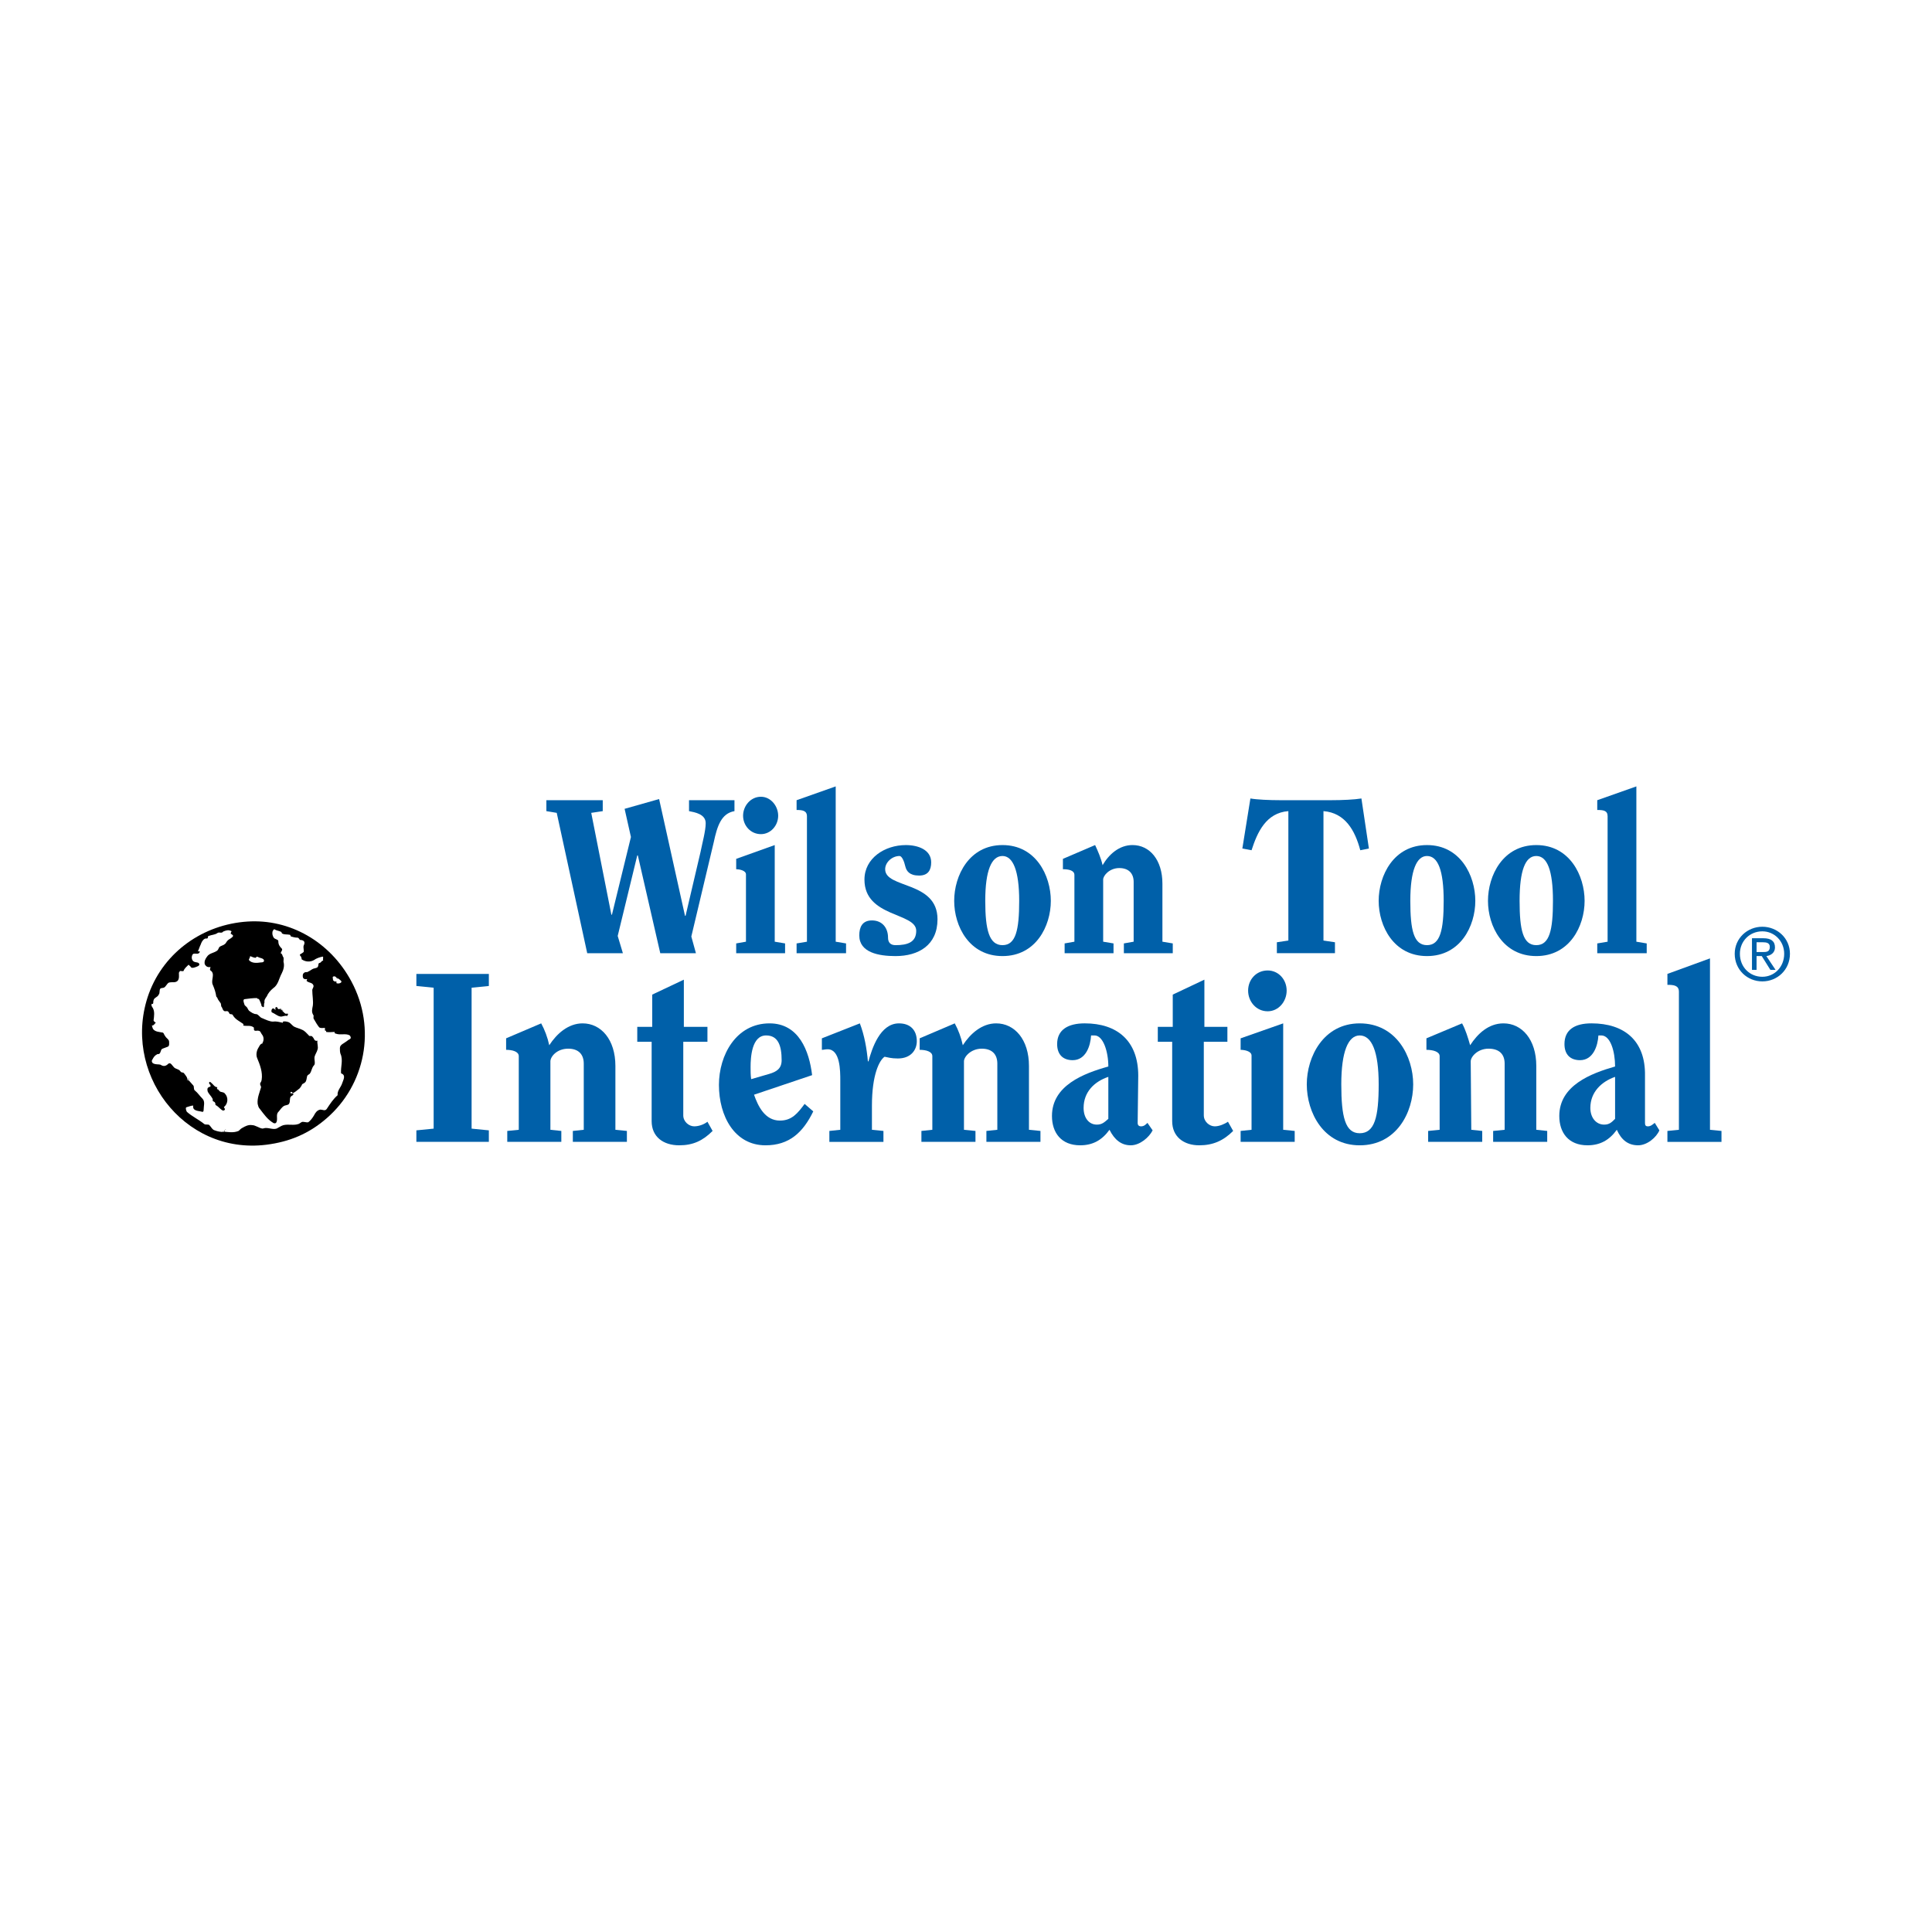 <?xml version="1.0" encoding="utf-8"?>
<!-- Generator: Adobe Illustrator 13.0.0, SVG Export Plug-In . SVG Version: 6.00 Build 14948)  -->
<!DOCTYPE svg PUBLIC "-//W3C//DTD SVG 1.0//EN" "http://www.w3.org/TR/2001/REC-SVG-20010904/DTD/svg10.dtd">
<svg version="1.0" id="Layer_1" xmlns="http://www.w3.org/2000/svg" xmlns:xlink="http://www.w3.org/1999/xlink" x="0px" y="0px"
	 width="192.756px" height="192.756px" viewBox="0 0 192.756 192.756" enable-background="new 0 0 192.756 192.756"
	 xml:space="preserve">
<g>
	<polygon fill-rule="evenodd" clip-rule="evenodd" fill="#FFFFFF" points="0,0 192.756,0 192.756,192.756 0,192.756 0,0 	"/>
	<path fill-rule="evenodd" clip-rule="evenodd" d="M35.058,97.914c2.525,4.705,1.377,10.328-2.468,13.656
		c-1.779,1.551-3.73,2.354-6.026,2.641c-8.321,1.033-14.519-7.346-11.707-15.094c1.549-4.188,5.452-6.885,9.813-7.172
		C28.917,91.658,32.935,93.954,35.058,97.914L35.058,97.914z"/>
	<path fill-rule="evenodd" clip-rule="evenodd" fill="#FFFFFF" d="M19.736,94.929c0.115-0.229,0.172-0.459,0.287-0.689
		c0.058-0.172,0.172-0.459,0.402-0.574c0.058-0.058,0.229,0,0.287-0.058c0.057-0.057,0-0.229,0.115-0.229
		c0.287-0.115,0.631-0.115,0.861-0.287c0.172-0.115,0.287,0,0.459-0.057c0.057,0,0.115-0.115,0.172-0.115
		c0.288-0.115,0.517-0.172,0.804,0c-0.115,0.057-0.058,0.172-0.115,0.229c0.172,0.115,0.344,0.172,0.172,0.344
		c-0.172,0.172-0.401,0.229-0.516,0.402c-0.115,0.115-0.115,0.229-0.229,0.287c-0.172,0.172-0.459,0.172-0.574,0.344
		c-0.058,0.115-0.115,0.287-0.23,0.344c-0.344,0.229-0.746,0.229-0.976,0.574c-0.172,0.229-0.287,0.458-0.229,0.746
		c0.115,0.229,0.287,0.344,0.574,0.287c0,0.115-0.115,0.287,0,0.344c0.517,0.344,0,0.976,0.23,1.435
		c0.172,0.4,0.287,0.746,0.344,1.146c0,0.059,0.115,0.115,0.115,0.174c0.057,0.172,0.172,0.285,0.287,0.459
		c0.115,0.113,0.057,0.344,0.115,0.4c0.114,0.115,0.114,0.402,0.344,0.459c0.115,0,0.287-0.057,0.344,0.059
		c0.057,0,0.057,0.115,0.115,0.172c0.057,0.115,0.287,0,0.344,0.172c0.229,0.402,0.631,0.574,1.033,0.861
		c0.057,0-0.058,0.172,0.057,0.172c0.344,0.057,0.688-0.057,0.976,0.172c0.058,0,0,0.23,0.058,0.287
		c0.115,0.115,0.287,0,0.459,0.057c0.172,0,0.229,0.287,0.344,0.402c0.172,0.23,0.172,0.574,0,0.861c0.058,0,0.058-0.059,0-0.115
		c0.115,0,0,0.057,0,0.115c-0.229,0.057-0.287,0.287-0.402,0.459c-0.172,0.287-0.229,0.688-0.115,0.975
		c0.287,0.689,0.574,1.436,0.459,2.182c0,0.057-0.058,0.229-0.115,0.287c-0.115,0.172,0.058,0.344,0.058,0.459
		c-0.172,0.574-0.402,1.09-0.344,1.664c0.057,0.172,0.057,0.344,0.229,0.516c0.402,0.518,0.746,1.033,1.32,1.377
		c0.057,0.059,0.229,0.059,0.287,0c0.229-0.344-0.058-0.803,0.229-1.09c0.172-0.172,0.344-0.516,0.631-0.631
		c0.172-0.057,0.401-0.057,0.459-0.23c0.115-0.229,0-0.516,0.172-0.688c0.115-0.115,0.344-0.115,0.172-0.344
		c-0.057-0.115-0.229-0.174-0.229,0c0,0.057,0.229,0.057,0.287,0c0.229-0.115,0.401-0.287,0.631-0.459
		c0.058-0.059,0.172-0.23,0.229-0.346c0-0.113,0.172-0.113,0.287-0.229c0.172-0.115,0.172-0.402,0.229-0.631
		c0.058-0.174,0.229-0.174,0.287-0.287c0.172-0.23,0.172-0.574,0.402-0.805c0.172-0.172,0-0.574,0.057-0.859
		c0.058-0.23,0.229-0.461,0.287-0.689c0.115-0.287-0.058-0.631,0-0.918c-0.115,0.057-0.229,0-0.287-0.057
		c-0.057-0.115-0.115-0.23-0.229-0.346c-0.057-0.115-0.344,0-0.344-0.115c-0.229-0.229-0.402-0.459-0.689-0.572
		c-0.229-0.115-0.516-0.174-0.746-0.287c-0.229-0.115-0.344-0.346-0.574-0.459c-0.172-0.059-0.401-0.115-0.574-0.059
		c0,0,0,0.059,0,0.115c-0.344-0.057-0.631-0.172-0.976-0.115c-0.344,0-0.689-0.172-1.09-0.344c-0.229-0.057-0.344-0.344-0.574-0.402
		c-0.287,0-0.517-0.172-0.746-0.344c-0.057-0.057-0.115-0.172-0.172-0.287c-0.057-0.115-0.287-0.229-0.287-0.344
		c-0.057-0.172-0.172-0.459,0-0.518c0.402-0.057,0.861-0.113,1.263-0.113c0,0.113,0.172,0.057,0.172,0.113
		c0-0.113,0.402,0.805,0.229,0.633c0.115,0.113,0.229,0.229,0.287,0.113c0-0.057,0-0.4,0.057-0.4
		c-0.057-0.287,0.115-0.459,0.229-0.633c0.115-0.287,0.345-0.572,0.631-0.803c0.517-0.344,0.574-0.975,0.861-1.492
		c0.172-0.344,0.287-0.746,0.172-1.147c0-0.229,0.057-0.401-0.058-0.516c-0.058-0.115-0.058-0.288-0.229-0.345
		c0.057-0.172,0.229-0.344,0.115-0.459c-0.229-0.229-0.344-0.402-0.344-0.746c0-0.172-0.344-0.172-0.459-0.344
		c-0.115-0.172-0.172-0.402-0.115-0.631c0.058-0.115,0.172-0.287,0.23-0.172c0.229,0.114,0.401,0.114,0.631,0.229
		c0.058,0.058,0.058,0.172,0.115,0.172c0.23,0.115,0.459,0.058,0.746,0.115c0.058,0,0.058,0.115,0.115,0.172
		c0.229,0.057,0.401,0.115,0.631,0.115c0.172,0,0.172,0.172,0.287,0.229c0.172,0,0.344,0.057,0.402,0.172
		c0.057,0.115,0,0.287-0.058,0.401c-0.058,0.229,0.058,0.459,0,0.631c-0.058,0.057-0.229,0.172-0.344,0.229
		c-0.115,0.115,0.115,0.172,0.115,0.345c0.057,0.057,0,0.172,0.057,0.172c0.345,0.229,0.804,0.287,1.206,0.057
		c0.229-0.172,0.574-0.287,0.86-0.344c0.115,0,0,0.229,0.058,0.401c-0.172,0-0.172,0.172-0.344,0.229
		c-0.172,0-0.115,0.229-0.172,0.344c-0.057,0.172-0.287,0.172-0.459,0.229c-0.172,0.058-0.344,0.23-0.517,0.287
		c-0.115,0.115-0.229,0-0.401,0.115c-0.172,0.114-0.172,0.344-0.115,0.516c0.058,0.115,0.23,0.172,0.402,0.115
		c0,0.115-0.115,0.172,0,0.23c0.229,0.172,0.517,0.113,0.631,0.4c0.058,0.172-0.115,0.344-0.115,0.459
		c0,0.518,0.115,1.09,0.058,1.551c-0.058,0.344-0.172,0.631,0.057,0.975c0.058,0.057-0.057,0.287,0.058,0.402
		c0.172,0.287,0.287,0.516,0.516,0.803c0.172,0.115,0.344,0.057,0.574,0.057c0,0.059,0,0.174,0,0.23s0.058,0.057,0.115,0.057
		c0,0.059,0,0.115,0,0.115c0.287,0.059,0.574,0,0.861,0c-0.058,0.115,0.057,0.172,0.115,0.172c0.459,0.172,0.975-0.057,1.377,0.172
		c0.058,0.059,0.172,0.23,0.058,0.346c-0.115,0.057-0.287,0.172-0.344,0.229c-0.287,0.23-0.689,0.344-0.689,0.689
		c0,0.229,0,0.4,0.058,0.574c0.287,0.631,0,1.318,0.058,1.951c0.516,0.172,0.229,0.631,0.115,0.975
		c-0.115,0.402-0.517,0.746-0.459,1.205c-0.459,0.402-0.746,0.861-1.09,1.377c-0.172,0.23-0.402,0.059-0.631,0.059
		c-0.345,0.057-0.517,0.344-0.631,0.572c-0.172,0.287-0.345,0.518-0.574,0.689c-0.229,0.057-0.517-0.115-0.688,0
		c-0.115,0.057-0.229,0.172-0.287,0.172c-0.459,0.172-0.976,0-1.492,0.115c-0.23,0.057-0.459,0.23-0.689,0.344
		c-0.344,0.115-0.688-0.057-1.09-0.057c-0.115,0-0.229,0.057-0.344,0.057c-0.344-0.057-0.688-0.344-1.033-0.344
		c-0.344-0.057-0.688,0.115-0.975,0.287c-0.115,0.057-0.23,0.172-0.345,0.287c-0.516,0.229-1.09,0.115-1.664,0.057
		c0.057-0.057,0.057,0,0.115,0.059c0.115-0.115,0.172-0.23,0.287-0.287c-0.172,0-0.115,0.287-0.23,0.287
		c-0.287,0-0.631-0.059-0.918-0.174c-0.229-0.057-0.344-0.344-0.517-0.516c-0.115-0.115-0.401,0-0.516-0.115
		c-0.574-0.459-1.205-0.746-1.722-1.205c-0.058-0.057-0.172-0.402-0.058-0.459c0.229-0.057,0.459-0.172,0.689-0.172
		c-0.115,0.574,0.574,0.518,0.918,0.631c0.057,0,0.115-0.057,0.115-0.172c0-0.402,0.172-0.861-0.115-1.148
		c-0.287-0.285-0.459-0.572-0.746-0.803c-0.172-0.115-0.058-0.402-0.172-0.516c-0.172-0.172-0.287-0.346-0.459-0.518
		c0,0-0.115,0-0.172-0.057v0.057c0.057-0.057,0.115-0.115,0.229-0.172c0,0.115-0.172,0.057-0.172,0.172
		c0-0.287-0.172-0.459-0.344-0.688c-0.057-0.115-0.287-0.059-0.344-0.174c-0.172-0.285-0.517-0.229-0.689-0.459
		c-0.172-0.172-0.287-0.459-0.516-0.344c-0.23,0.23-0.459,0.344-0.803,0.115c-0.172-0.059-0.459,0-0.689-0.115
		c-0.172-0.057-0.229-0.287-0.115-0.402c0.115-0.229,0.229-0.4,0.459-0.516c0.058-0.057,0.172,0,0.229-0.057
		c0.172-0.115,0.115-0.459,0.345-0.518c0.172-0.057,0.287-0.115,0.459-0.172c0.229-0.057,0.172-0.344,0.172-0.516
		c0-0.23-0.288-0.346-0.402-0.574c-0.115-0.115-0.115-0.344-0.287-0.344c-0.287-0.059-0.631-0.059-0.861-0.287
		c-0.115-0.115-0.115-0.287-0.172-0.402c0.23,0,0.287-0.23,0.402-0.287c-0.115-0.057-0.229-0.172-0.229-0.23
		c0.058-0.459,0.115-0.859-0.057-1.205c-0.058-0.113-0.23-0.285-0.115-0.459c0,0,0.058,0.059,0.115,0
		c0.057-0.113,0-0.229,0.057-0.344c0.058-0.287,0.402-0.287,0.517-0.574c0.115-0.115,0.057-0.344,0.115-0.516
		s0.287-0.115,0.402-0.172c0.229-0.115,0.344-0.518,0.574-0.518c0.287-0.057,0.574,0.059,0.803-0.172
		c0.172-0.229,0.115-0.516,0.115-0.803c0.058-0.058,0.058-0.115,0.115-0.172c0.115,0,0.345,0.057,0.345,0
		c0.115-0.287,0.344-0.459,0.516-0.631c0,0.057,0.115,0.115,0.172,0.172c0.058,0.172,0.229,0.172,0.401,0.115
		c0.172-0.057,0.631-0.172,0.459-0.401c-0.115-0.172-0.459-0.058-0.631-0.287c-0.115-0.172-0.115-0.344-0.057-0.517
		c0.115-0.344,0.459-0.058,0.688-0.229c0,0,0.115-0.115,0.057-0.172C19.851,94.872,19.793,94.929,19.736,94.929L19.736,94.929z"/>
	<path fill-rule="evenodd" clip-rule="evenodd" d="M28.287,100.783c-0.058,0-0.172,0.057-0.23,0c-0.057,0,0-0.115,0-0.115
		c-0.115-0.059-0.229,0.057-0.287,0c-0.115-0.059-0.115-0.287-0.229-0.172c-0.115,0-0.058,0.172-0.058,0.287
		c-0.057-0.059-0.115-0.174-0.229-0.174c-0.172,0-0.229,0.346-0.115,0.402c0.287,0.115,0.517,0.344,0.803,0.402
		c0.229,0.057,0.402-0.115,0.689-0.059c0.057,0.059,0.057-0.113,0.115-0.172c-0.058-0.113-0.172,0-0.287-0.057
		c-0.172-0.115-0.287-0.344-0.517-0.402L28.287,100.783L28.287,100.783z"/>
	<path fill-rule="evenodd" clip-rule="evenodd" d="M21.859,108.76c-0.058,0-0.115,0-0.115-0.059c-0.115,0-0.115-0.113-0.057-0.229
		c-0.287,0-0.402-0.287-0.631-0.459c0,0-0.115-0.115-0.172-0.059c-0.057,0.115,0,0.23,0.115,0.287c0,0.059,0,0.115,0,0.172
		c-0.287,0.059-0.344,0.174-0.287,0.459c0.115,0.287,0.344,0.461,0.459,0.689c0.058,0.057,0.058,0.172,0.058,0.287
		c0.057,0.057,0.172,0.057,0.229,0.172c0.057,0.057,0,0.172,0.057,0.23c0.229,0.113,0.345,0.285,0.574,0.459
		c0.057,0.057,0.229,0.172,0.344,0c0.057-0.115-0.172-0.23-0.058-0.287c0.402-0.346,0.402-0.977,0.058-1.32
		c-0.115-0.172-0.402-0.115-0.517-0.23c-0.057-0.113-0.229-0.113-0.229-0.229L21.859,108.76L21.859,108.76z"/>
	<path fill-rule="evenodd" clip-rule="evenodd" fill="#FFFFFF" d="M25.761,95.503c-0.057-0.057-0.115-0.057-0.172-0.057
		c0.057,0.057-0.115,0.057-0.058,0.115c-0.229,0-0.402-0.115-0.574-0.172c0,0.172-0.172,0.344-0.115,0.401
		c0.287,0.345,0.803,0.287,1.205,0.229c0.058,0,0.229,0,0.287-0.115c0.057-0.344-0.459-0.287-0.631-0.458
		C25.704,95.503,25.761,95.503,25.761,95.503L25.761,95.503z"/>
	<path fill-rule="evenodd" clip-rule="evenodd" fill="#FFFFFF" d="M33.681,97.627c0,0-0.057,0.057-0.057,0
		c-0.058-0.174-0.287-0.287-0.402-0.174c-0.058,0,0,0.174,0,0.287c0,0.115,0.172,0.23,0.344,0.174c0,0.057,0,0.172,0,0.172
		c0.229,0.113,0.631-0.059,0.459-0.23c-0.172-0.172-0.345-0.287-0.574-0.344L33.681,97.627L33.681,97.627z"/>
	<path fill-rule="evenodd" clip-rule="evenodd" fill="#0060A9" d="M58.587,95.101l-3.042-14.002l-1.033-0.172v-1.09h5.624v1.09
		l-1.148,0.172l2.008,10.158h0.058l1.894-7.748l-0.631-2.812l3.443-0.975l2.583,11.649H68.4l1.492-6.37
		c0.172-0.861,0.516-2.124,0.516-2.869c0-0.918-1.09-1.09-1.664-1.206v-1.09h4.534v1.09c-1.32,0.23-1.722,1.492-2.066,3.099
		l-2.238,9.412l0.459,1.664h-3.558l-2.238-9.756H63.58l-1.952,8.034l0.517,1.722H58.587L58.587,95.101z"/>
	<path fill-rule="evenodd" clip-rule="evenodd" fill="#0060A9" d="M77.295,84.312v9.641l1.033,0.172v0.976H73.45v-0.976l0.975-0.172
		v-6.714c0-0.402-0.688-0.517-0.975-0.517v-1.033L77.295,84.312L77.295,84.312z M75.917,83.222c-1.033,0-1.779-0.861-1.779-1.836
		c0-0.976,0.746-1.894,1.779-1.894c0.976,0,1.722,0.918,1.722,1.894C77.639,82.361,76.893,83.222,75.917,83.222L75.917,83.222z"/>
	<path fill-rule="evenodd" clip-rule="evenodd" fill="#0060A9" d="M83.378,78.459v15.495l1.033,0.172v0.976h-4.935v-0.976
		l1.033-0.172V81.443c0-0.574-0.459-0.631-1.033-0.631v-0.975L83.378,78.459L83.378,78.459z"/>
	<path fill-rule="evenodd" clip-rule="evenodd" fill="#0060A9" d="M90.322,86.436c-0.115-0.517-0.344-1.033-0.574-1.033
		c-0.747,0-1.435,0.631-1.435,1.32c0,1.951,5.222,1.147,5.222,4.993c0,2.583-1.894,3.673-4.189,3.673
		c-1.665,0-3.615-0.345-3.615-2.066c0-0.803,0.287-1.492,1.262-1.492c1.033,0,1.607,0.746,1.607,1.722
		c0,0.459,0.229,0.746,0.746,0.746c1.205,0,2.066-0.287,2.066-1.435c0-1.836-5.165-1.32-5.165-5.107
		c0-2.124,2.009-3.443,4.132-3.443c1.205,0,2.525,0.459,2.525,1.722c0,0.746-0.287,1.32-1.206,1.32
		C90.724,87.354,90.437,86.895,90.322,86.436L90.322,86.436z"/>
	<path fill-rule="evenodd" clip-rule="evenodd" fill="#0060A9" d="M104.841,89.879c0,2.525-1.492,5.509-4.821,5.509
		c-3.328,0-4.82-2.984-4.82-5.509s1.492-5.566,4.82-5.566C103.349,84.312,104.841,87.354,104.841,89.879L104.841,89.879z
		 M98.299,89.879c0,2.927,0.401,4.419,1.721,4.419c1.32,0,1.665-1.492,1.665-4.419c0-3.042-0.632-4.476-1.665-4.476
		C98.93,85.403,98.299,86.837,98.299,89.879L98.299,89.879z"/>
	<path fill-rule="evenodd" clip-rule="evenodd" fill="#0060A9" d="M112.129,95.101v-0.976l0.976-0.172v-5.969
		c0-0.803-0.459-1.377-1.435-1.377s-1.607,0.746-1.607,1.148v6.198l1.033,0.172v0.976h-4.878v-0.976l0.976-0.172v-6.657
		c0-0.459-0.574-0.574-1.147-0.574v-1.033l3.213-1.377c0.288,0.631,0.574,1.263,0.746,2.008c0.632-1.09,1.665-2.008,2.984-2.008
		c1.722,0,2.984,1.492,2.984,3.845v5.796l1.033,0.172v0.976H112.129L112.129,95.101z"/>
	<path fill-rule="evenodd" clip-rule="evenodd" fill="#0060A9" d="M132.788,79.836c1.147,0,2.353-0.058,3.041-0.172l0.746,4.993
		l-0.86,0.172c-0.517-1.952-1.492-3.73-3.673-3.903v12.912l1.147,0.172v1.09h-5.796v-1.09l1.147-0.172V80.926
		c-2.237,0.172-3.099,2.124-3.673,3.903l-0.918-0.172l0.804-4.993c0.631,0.115,1.894,0.172,2.984,0.172H132.788L132.788,79.836z"/>
	<path fill-rule="evenodd" clip-rule="evenodd" fill="#0060A9" d="M147.192,89.879c0,2.525-1.492,5.509-4.821,5.509
		c-3.328,0-4.82-2.984-4.82-5.509s1.492-5.566,4.82-5.566C145.7,84.312,147.192,87.354,147.192,89.879L147.192,89.879z
		 M140.707,89.879c0,2.927,0.345,4.419,1.664,4.419c1.32,0,1.665-1.492,1.665-4.419c0-3.042-0.574-4.476-1.665-4.476
		C141.339,85.403,140.707,86.837,140.707,89.879L140.707,89.879z"/>
	<path fill-rule="evenodd" clip-rule="evenodd" fill="#0060A9" d="M158.096,89.879c0,2.525-1.492,5.509-4.82,5.509
		c-3.329,0-4.82-2.984-4.82-5.509s1.491-5.566,4.82-5.566C156.604,84.312,158.096,87.354,158.096,89.879L158.096,89.879z
		 M151.61,89.879c0,2.927,0.345,4.419,1.665,4.419c1.319,0,1.664-1.492,1.664-4.419c0-3.042-0.574-4.476-1.664-4.476
		C152.185,85.403,151.61,86.837,151.61,89.879L151.61,89.879z"/>
	<path fill-rule="evenodd" clip-rule="evenodd" fill="#0060A9" d="M163.261,78.459v15.495l1.032,0.172v0.976h-4.935v-0.976
		l1.033-0.172V81.443c0-0.574-0.402-0.631-1.033-0.631v-0.975L163.261,78.459L163.261,78.459z"/>
	<polygon fill-rule="evenodd" clip-rule="evenodd" fill="#0060A9" points="41.542,97.167 48.773,97.167 48.773,98.371 
		47.052,98.545 47.052,112.604 48.773,112.775 48.773,113.924 41.542,113.924 41.542,112.775 43.265,112.604 43.265,98.545 
		41.542,98.371 41.542,97.167 	"/>
	<path fill-rule="evenodd" clip-rule="evenodd" fill="#0060A9" d="M57.152,113.924v-1.09l1.09-0.115v-6.6
		c0-0.918-0.516-1.492-1.549-1.492c-1.147,0-1.779,0.805-1.779,1.264v6.828l1.09,0.115v1.09H50.61v-1.09l1.148-0.115v-7.346
		c0-0.459-0.631-0.631-1.263-0.631v-1.148l3.5-1.492c0.344,0.633,0.631,1.379,0.804,2.182c0.746-1.148,1.894-2.182,3.328-2.182
		c1.836,0,3.271,1.607,3.271,4.248v6.369l1.147,0.115v1.09H57.152L57.152,113.924z"/>
	<path fill-rule="evenodd" clip-rule="evenodd" fill="#0060A9" d="M68.17,111.283c0,0.633,0.574,1.092,1.091,1.092
		s1.033-0.23,1.32-0.459l0.516,0.918c-0.975,0.975-1.951,1.434-3.328,1.434c-1.607,0-2.754-0.859-2.754-2.41v-7.918H63.58v-1.492
		h1.492v-3.215l3.156-1.492v4.707h2.353v1.492H68.17V111.283L68.17,111.283z"/>
	<path fill-rule="evenodd" clip-rule="evenodd" fill="#0060A9" d="M81.14,110.883c-1.033,2.123-2.41,3.385-4.763,3.385
		c-3.099,0-4.649-2.926-4.649-6.025c0-2.984,1.722-6.141,5.05-6.141c2.927,0,3.96,2.756,4.247,5.166l-5.796,1.951
		c0.402,1.146,1.09,2.582,2.583,2.582c1.205,0,1.779-0.746,2.467-1.664L81.14,110.883L81.14,110.883z M76.721,107.152
		c0.804-0.23,1.263-0.574,1.263-1.377c0-1.436-0.344-2.469-1.549-2.469c-1.435,0-1.549,2.182-1.549,3.156
		c0,0.402,0,0.805,0.057,1.205L76.721,107.152L76.721,107.152z"/>
	<path fill-rule="evenodd" clip-rule="evenodd" fill="#0060A9" d="M82,103.594l3.788-1.492c0.459,1.205,0.689,2.525,0.803,3.789
		h0.058c0.344-1.264,1.148-3.789,3.042-3.789c1.09,0,1.779,0.633,1.779,1.779c0,0.861-0.574,1.723-1.894,1.723
		c-0.689,0-0.976-0.115-1.32-0.172c-0.517,0.344-1.263,1.777-1.263,4.877c0,0.975,0,1.721,0,2.41l1.148,0.115v1.09h-5.395v-1.09
		l1.09-0.115v-4.936c0-0.918,0-3.098-1.263-3.098c-0.229,0-0.401,0.057-0.574,0.057V103.594L82,103.594z"/>
	<path fill-rule="evenodd" clip-rule="evenodd" fill="#0060A9" d="M98.413,113.924v-1.09l1.091-0.115v-6.6
		c0-0.918-0.517-1.492-1.55-1.492c-1.09,0-1.779,0.805-1.779,1.264v6.828l1.148,0.115v1.09h-5.394v-1.09l1.09-0.115v-7.346
		c0-0.459-0.631-0.631-1.263-0.631v-1.148l3.5-1.492c0.345,0.633,0.631,1.379,0.803,2.182c0.746-1.148,1.894-2.182,3.329-2.182
		c1.837,0,3.271,1.607,3.271,4.248v6.369l1.147,0.115v1.09H98.413L98.413,113.924z"/>
	<path fill-rule="evenodd" clip-rule="evenodd" fill="#0060A9" d="M114.998,112.775c-0.344,0.689-1.263,1.492-2.181,1.492
		s-1.606-0.516-2.123-1.549c-0.746,1.033-1.664,1.549-2.927,1.549c-1.895,0-2.812-1.262-2.812-2.926
		c0-3.041,3.156-4.246,5.624-4.936c0-1.492-0.517-3.1-1.377-3.1c-0.115,0-0.229,0-0.345,0c-0.057,1.033-0.517,2.469-1.836,2.469
		c-0.976,0-1.55-0.574-1.55-1.607c0-1.434,1.091-2.066,2.755-2.066c3.214,0,5.337,1.723,5.337,5.223l-0.058,4.705
		c0,0.23,0.115,0.346,0.345,0.346c0.287,0,0.459-0.172,0.631-0.346L114.998,112.775L114.998,112.775z M110.579,107.439
		c-1.377,0.459-2.468,1.492-2.468,3.098c0,0.977,0.517,1.666,1.32,1.666c0.517,0,0.746-0.23,1.147-0.574V107.439L110.579,107.439z"
		/>
	<path fill-rule="evenodd" clip-rule="evenodd" fill="#0060A9" d="M120.105,111.283c0,0.633,0.574,1.092,1.091,1.092
		c0.459,0,0.975-0.23,1.319-0.459l0.517,0.918c-0.976,0.975-2.009,1.434-3.386,1.434c-1.55,0-2.697-0.859-2.697-2.41v-7.918h-1.435
		v-1.492h1.492v-3.215l3.156-1.492v4.707h2.295v1.492h-2.353V111.283L120.105,111.283z"/>
	<path fill-rule="evenodd" clip-rule="evenodd" fill="#0060A9" d="M128.024,102.102v10.617l1.148,0.115v1.09h-5.395v-1.09
		l1.09-0.115v-7.402c0-0.459-0.745-0.574-1.09-0.574v-1.148L128.024,102.102L128.024,102.102z M126.476,100.896
		c-1.147,0-1.951-0.975-1.951-2.064c0-1.092,0.804-2.009,1.951-2.009c1.09,0,1.894,0.917,1.894,2.009
		C128.369,99.922,127.565,100.896,126.476,100.896L126.476,100.896z"/>
	<path fill-rule="evenodd" clip-rule="evenodd" fill="#0060A9" d="M140.994,108.186c0,2.812-1.664,6.082-5.337,6.082
		c-3.615,0-5.279-3.27-5.279-6.082c0-2.754,1.664-6.084,5.279-6.084C139.33,102.102,140.994,105.432,140.994,108.186
		L140.994,108.186z M133.821,108.186c0,3.271,0.401,4.877,1.836,4.877c1.492,0,1.894-1.605,1.894-4.877s-0.688-4.879-1.894-4.879
		C134.51,103.307,133.821,104.914,133.821,108.186L133.821,108.186z"/>
	<path fill-rule="evenodd" clip-rule="evenodd" fill="#0060A9" d="M148.971,113.924v-1.09l1.148-0.115v-6.6
		c0-0.918-0.517-1.492-1.607-1.492c-1.09,0-1.778,0.805-1.778,1.264l0.057,6.828l1.091,0.115v1.09h-5.395v-1.09l1.147-0.115v-7.346
		c0-0.459-0.688-0.631-1.319-0.631v-1.148l3.558-1.492c0.345,0.633,0.574,1.379,0.804,2.182c0.746-1.148,1.836-2.182,3.328-2.182
		c1.837,0,3.271,1.607,3.271,4.248v6.369l1.09,0.115v1.09H148.971L148.971,113.924z"/>
	<path fill-rule="evenodd" clip-rule="evenodd" fill="#0060A9" d="M165.556,112.775c-0.287,0.689-1.205,1.492-2.123,1.492
		c-0.976,0-1.664-0.516-2.123-1.549c-0.746,1.033-1.664,1.549-2.927,1.549c-1.895,0-2.812-1.262-2.812-2.926
		c0-3.041,3.156-4.246,5.566-4.936c0-1.492-0.459-3.1-1.377-3.1c-0.058,0-0.172,0-0.287,0c-0.058,1.033-0.517,2.469-1.836,2.469
		c-0.976,0-1.55-0.574-1.55-1.607c0-1.434,1.033-2.066,2.697-2.066c3.271,0,5.395,1.723,5.337,5.223v4.705
		c0,0.23,0.058,0.346,0.287,0.346c0.287,0,0.459-0.172,0.688-0.346L165.556,112.775L165.556,112.775z M161.137,107.439
		c-1.319,0.459-2.468,1.492-2.468,3.098c0,0.977,0.574,1.666,1.378,1.666c0.517,0,0.746-0.23,1.09-0.574V107.439L161.137,107.439z"
		/>
	<path fill-rule="evenodd" clip-rule="evenodd" fill="#0060A9" d="M170.606,95.618v17.101l1.147,0.115v1.09h-5.395v-1.09
		l1.147-0.115V98.945c0-0.631-0.517-0.688-1.147-0.688v-1.091L170.606,95.618L170.606,95.618z"/>
	<path fill-rule="evenodd" clip-rule="evenodd" fill="#0060A9" d="M173.073,95.158c0-1.549,1.263-2.697,2.755-2.697
		s2.755,1.147,2.755,2.697c0,1.607-1.263,2.756-2.755,2.756S173.073,96.765,173.073,95.158L173.073,95.158z M175.828,97.453
		c1.205,0,2.181-0.975,2.181-2.295c0-1.262-0.976-2.238-2.181-2.238c-1.263,0-2.238,0.976-2.238,2.238
		C173.59,96.479,174.565,97.453,175.828,97.453L175.828,97.453z M175.254,96.765h-0.459v-3.156h1.147
		c0.746,0,1.148,0.287,1.148,0.918c0,0.516-0.402,0.803-0.86,0.861l0.918,1.377h-0.517l-0.861-1.377h-0.517V96.765L175.254,96.765z
		 M175.828,94.986c0.402,0,0.746,0,0.746-0.517c0-0.401-0.344-0.459-0.688-0.459h-0.632v0.976H175.828L175.828,94.986z"/>
</g>
</svg>
